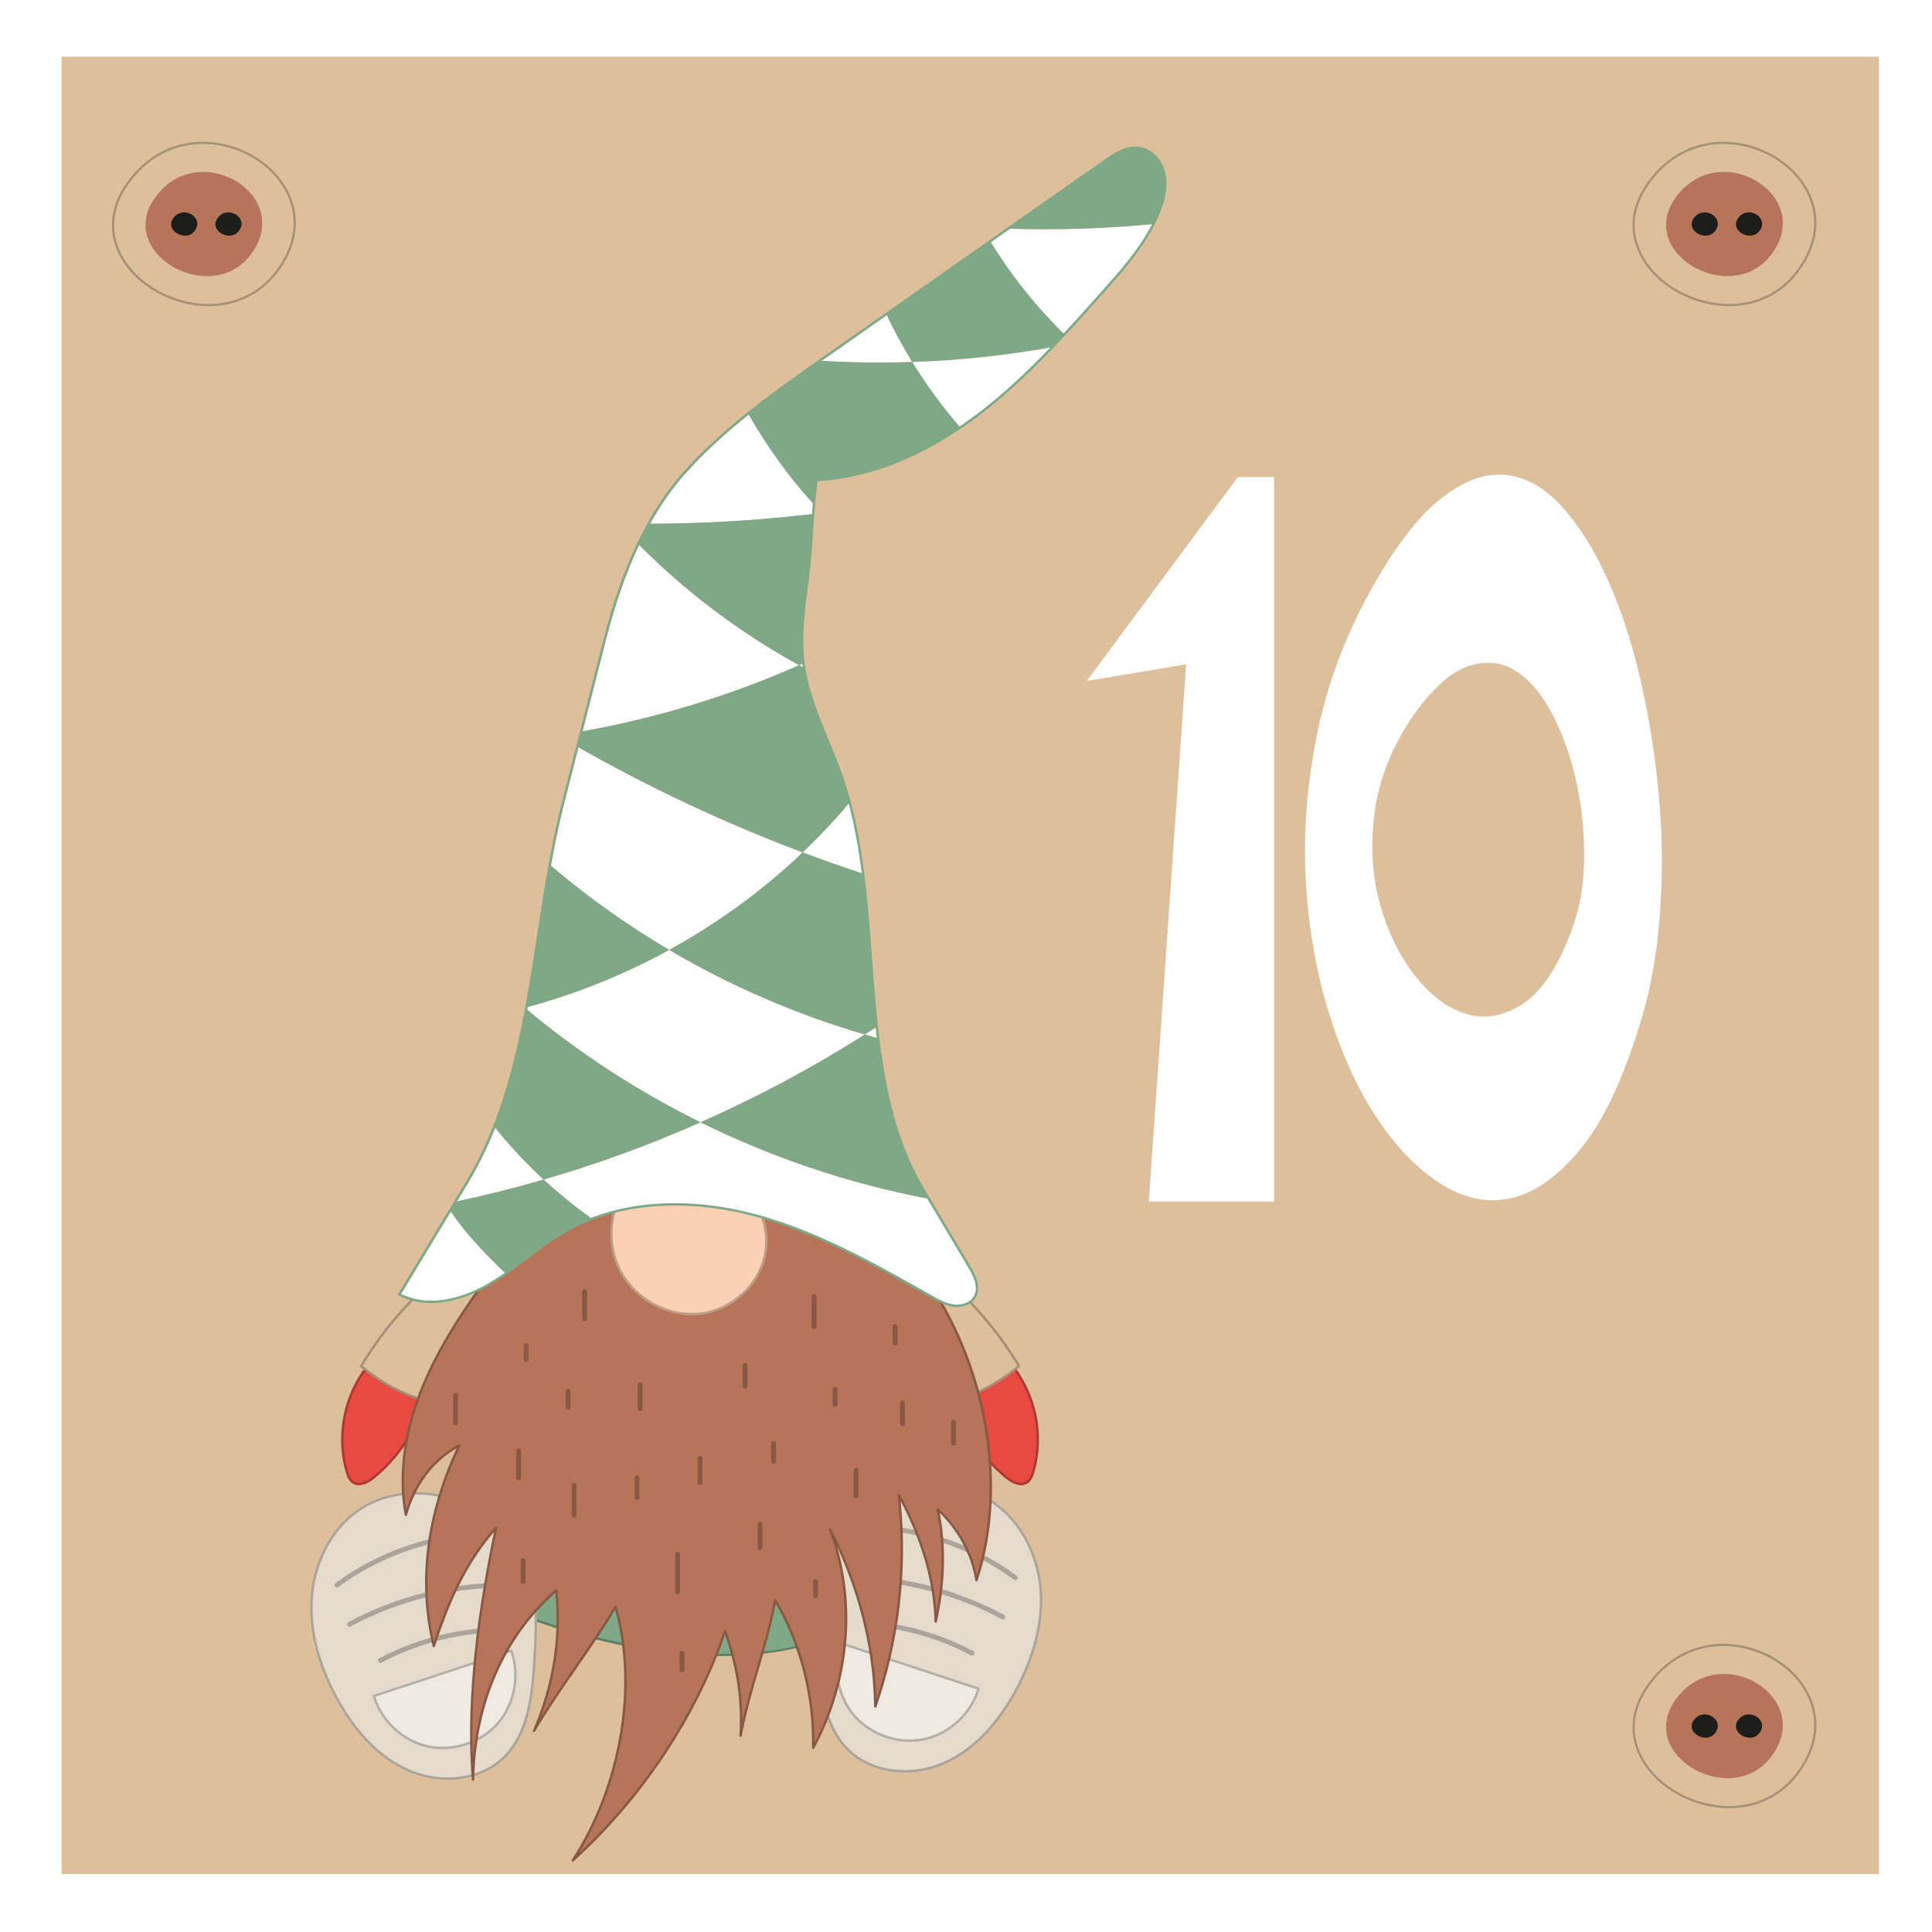 <?xml version="1.0" encoding="UTF-8"?><svg id="Ebene_1" xmlns="http://www.w3.org/2000/svg" xmlns:xlink="http://www.w3.org/1999/xlink" viewBox="0 0 600 600"><defs><style>.cls-1{fill:none;}.cls-2{fill:#bf9d86;}.cls-3{fill:#aba49a;}.cls-4{fill:#ddbf9b;}.cls-5{fill:#b3afa9;}.cls-6{fill:#895844;}.cls-7{fill:#1d1e1b;}.cls-8{fill:#e4dbcd;}.cls-9{fill:#fbd0b4;}.cls-10{clip-path:url(#clippath-1);}.cls-11{clip-path:url(#clippath-2);}.cls-12{fill:#fff;}.cls-13{fill:#a68f74;}.cls-14{fill:#7fa887;}.cls-15{fill:#e84941;}.cls-16{fill:#b67559;}.cls-17{fill:#ae3832;}.cls-18{fill:#5f7e65;}.cls-19{clip-path:url(#clippath);}.cls-20{fill:#efe9e1;}</style><clipPath id="clippath"><rect class="cls-1" width="600" height="600"/></clipPath><clipPath id="clippath-1"><rect class="cls-1" width="600" height="600"/></clipPath><clipPath id="clippath-2"><rect class="cls-1" width="600" height="600"/></clipPath></defs><g class="cls-19"><g class="cls-10"><rect class="cls-12" width="600" height="600"/></g><rect class="cls-12" width="600" height="600"/><g class="cls-11"><rect class="cls-4" x="19.12" y="17.6" width="564.39" height="564.4"/><polygon class="cls-12" points="368.36 206.32 337.5 211.47 384.43 148.14 395.68 148.14 395.68 373.16 356.78 373.16 368.36 206.32"/><path class="cls-12" d="M487.94,289.26c2.57-6.64,3.91-14.09,4.02-22.34.1-8.25-.7-16.28-2.41-24.11-1.72-7.82-4.23-14.89-7.55-21.21-3.33-6.32-7.23-10.82-11.73-13.5-4.5-2.68-9.48-3-14.95-.96-5.46,2.04-11.2,7.45-17.2,16.23-6.22,9.43-9.96,19.13-11.25,29.09-1.29,9.96-.75,19.28,1.61,27.96,2.36,8.68,5.95,16.13,10.77,22.34,4.82,6.22,10.13,10.24,15.91,12.05,5.79,1.82,11.62.86,17.52-2.89,5.89-3.75,10.98-11.3,15.27-22.66M425.57,183.5c7.5-13.5,14.79-23.04,21.86-28.61,7.07-5.57,13.77-8.04,20.09-7.39,6.32.65,12.16,3.91,17.52,9.8,5.36,5.9,10.13,13.5,14.3,22.83,4.18,9.32,7.6,19.88,10.29,31.66,2.68,11.79,4.55,23.9,5.63,36.32,1.07,12.43,1.12,24.75.16,36.97-.96,12.22-3.05,23.36-6.27,33.43-5.36,17.36-11.57,30.27-18.64,38.74-7.07,8.47-14.3,13.45-21.7,14.95-7.39,1.5-14.73-.16-22.02-4.98-7.29-4.82-13.88-11.78-19.77-20.9-5.9-9.1-10.77-20.03-14.62-32.79-3.86-12.75-6.16-26.36-6.91-40.82-.75-14.46.43-29.36,3.54-44.68,3.1-15.32,8.62-30.16,16.55-44.52"/><path class="cls-15" d="M114.78,423.51c-7.64,9.11-10.39,22.1-7.09,33.52.36,1.26.86,2.58,1.95,3.31,2.02,1.34,4.69-.09,6.56-1.63,9.3-7.64,15.62-18.81,17.37-30.72l-18.8-4.48Z"/><path class="cls-17" d="M114.92,423.93c-7.51,9.07-10.14,21.69-6.86,33,.35,1.22.82,2.44,1.8,3.1,2.07,1.38,4.97-.66,6.12-1.61,9.13-7.5,15.38-18.47,17.19-30.14l-18.23-4.35ZM111.46,461.26c-.69,0-1.38-.17-2.03-.6-1.18-.79-1.71-2.15-2.1-3.51-3.36-11.62-.62-24.6,7.16-33.87.09-.11.24-.16.38-.12l18.8,4.48c.19.05.32.23.29.42-1.77,11.98-8.15,23.27-17.51,30.96-1.16.95-3.09,2.25-4.98,2.25"/><path class="cls-4" d="M143.01,390.84c-12.47,8.83-23.05,20.3-30.86,33.43,6.87,5.77,16.1,10.61,25.01,11.67,13.22-9.71,21.52-26.99,23.43-43.28l-17.57-1.82Z"/><path class="cls-13" d="M112.65,424.19c7.4,6.15,16.49,10.38,24.41,11.36,12.15-8.99,20.98-25.25,23.11-42.55l-17.05-1.76c-12.24,8.69-22.76,20.08-30.47,32.95M137.16,436.32s-.03,0-.04,0c-8.18-.97-17.6-5.36-25.2-11.75-.14-.12-.18-.32-.08-.48,7.8-13.12,18.51-24.72,30.96-33.54.07-.05.16-.07.26-.07l17.57,1.82c.1.01.19.06.26.14.06.08.09.18.08.28-2.07,17.7-11.11,34.38-23.58,43.54-.06.04-.14.07-.22.07"/><path class="cls-15" d="M313.83,423.51c7.64,9.11,10.39,22.1,7.08,33.52-.36,1.26-.86,2.58-1.95,3.31-2.02,1.34-4.69-.09-6.56-1.63-9.3-7.64-15.62-18.81-17.37-30.72l18.8-4.48Z"/><path class="cls-17" d="M295.45,428.28c1.81,11.67,8.06,22.64,17.19,30.14,1.15.94,4.04,2.99,6.11,1.61.98-.65,1.44-1.87,1.8-3.1,3.27-11.31.64-23.93-6.86-33l-18.23,4.35ZM317.15,461.26c-1.9,0-3.83-1.3-4.99-2.25-9.36-7.69-15.74-18.97-17.51-30.96-.03-.19.09-.38.28-.42l18.8-4.48c.14-.04.29.02.38.12,7.78,9.27,10.52,22.25,7.16,33.87-.39,1.36-.92,2.73-2.1,3.51-.64.43-1.33.6-2.03.6"/><path class="cls-4" d="M285.59,390.84c12.47,8.83,23.05,20.3,30.86,33.43-6.87,5.77-16.1,10.61-25.01,11.67-13.22-9.71-21.52-26.99-23.43-43.28l17.57-1.82Z"/><path class="cls-13" d="M268.44,393c2.13,17.3,10.95,33.56,23.11,42.55,7.92-.98,17.01-5.21,24.42-11.36-7.71-12.88-18.24-24.26-30.47-32.95l-17.05,1.76ZM291.45,436.32c-.08,0-.16-.03-.22-.07-12.47-9.16-21.51-25.85-23.58-43.54-.01-.1.02-.2.08-.28.07-.08.16-.13.26-.14l17.57-1.82c.1,0,.18.02.26.07,12.46,8.82,23.17,20.42,30.97,33.54.09.16.06.36-.08.48-7.6,6.39-17.02,10.78-25.21,11.75-.01,0-.03,0-.04,0"/><path class="cls-14" d="M283.05,489.49c-28.3,37.49-93.36,24.78-129.59,8.44-1.21-10.29,6.38-21.18,15.4-26.29,9.02-5.11,19.6-6.49,29.89-7.77,21.6-2.7,44.47-5.23,64.33,3.66,8.74,3.91,14.01,14.45,19.96,21.96"/><path class="cls-18" d="M153.81,497.67c31.72,14.25,99.08,30.73,128.76-8.18-1.47-1.87-2.87-3.88-4.35-6-4.37-6.27-8.89-12.75-15.29-15.62-20.35-9.11-44.63-6.07-64.13-3.63-9.69,1.21-20.66,2.58-29.75,7.73-8.25,4.67-16.35,15.24-15.24,25.7M224.05,514.3c-.94,0-1.88,0-2.83-.03-21.35-.47-46.74-6.45-67.91-16l-.19-.09-.02-.21c-1.28-10.85,7.08-21.84,15.59-26.66,9.21-5.22,20.27-6.6,30.03-7.82,19.6-2.45,43.99-5.5,64.53,3.69,6.6,2.95,11.17,9.52,15.61,15.87,1.53,2.2,2.98,4.28,4.5,6.2l.18.23-.18.23c-12.16,16.12-32.63,24.59-59.3,24.59"/><path class="cls-8" d="M113.14,467.88c-9.65,5.66-15.39,16.72-16.3,27.86-.9,11.15,2.57,22.31,8,32.09,5.08,9.15,12.22,17.58,21.76,21.87,9.54,4.3,21.75,3.65,29.42-3.47,8.18-7.59,9.34-19.92,9.98-31.07.51-8.92.99-18.03-1.41-26.63-5.59-20.02-33.06-31.43-51.45-20.66"/><path class="cls-3" d="M129.1,464.13c-5.69,0-11.15,1.37-15.77,4.07-8.99,5.27-15.16,15.83-16.11,27.57-.81,10.03,1.94,21.05,7.95,31.88,5.89,10.61,13.16,17.92,21.59,21.71,10.05,4.52,21.98,3.12,29.01-3.41,7.9-7.33,9.2-19.24,9.85-30.81.5-8.79,1.01-17.87-1.4-26.5-2.61-9.36-10.38-17.46-20.77-21.66-4.72-1.91-9.62-2.85-14.36-2.85M139.03,552.74c-4.22,0-8.55-.89-12.59-2.7-8.59-3.86-15.97-11.28-21.94-22.03-6.09-10.96-8.87-22.13-8.04-32.3.97-11.98,7.28-22.77,16.48-28.15l.19.32-.19-.32c8.68-5.09,20.19-5.56,30.79-1.27,10.61,4.29,18.54,12.57,21.22,22.15,2.45,8.75,1.93,17.9,1.43,26.75-.66,11.72-1.99,23.8-10.1,31.32-4.41,4.1-10.69,6.24-17.25,6.24"/><path class="cls-20" d="M116.12,526.72c2.25,7.69,8.92,13.93,16.75,15.64,7.83,1.72,16.5-1.15,21.76-7.2,5.26-6.05,6.9-15.02,4.12-22.54l-42.63,14.1Z"/><path class="cls-5" d="M116.59,526.96c2.3,7.37,8.83,13.38,16.36,15.03,7.65,1.68,16.25-1.17,21.39-7.08,5.06-5.82,6.72-14.54,4.18-21.82l-41.93,13.86ZM137.41,543.23c-1.56,0-3.11-.16-4.62-.49-7.91-1.74-14.76-8.13-17.03-15.91-.06-.19.05-.4.24-.46l42.63-14.09c.2-.07.4.04.47.23,2.81,7.6,1.13,16.81-4.19,22.92-4.3,4.94-10.93,7.81-17.5,7.81"/><path class="cls-3" d="M104.65,493.02c-.23,0-.46-.1-.61-.31-.25-.33-.18-.81.16-1.06,12.52-9.26,27.98-14.88,43.52-15.84.44-.02.77.29.8.71.03.42-.29.77-.71.8-15.25.94-30.43,6.46-42.71,15.54-.14.1-.29.15-.45.15"/><path class="cls-3" d="M108.58,505.18c-.27,0-.53-.14-.67-.4-.2-.37-.06-.82.31-1.02,13.14-7.07,27.97-11.24,42.88-12.07.4-.02.77.29.79.71.02.42-.29.77-.71.8-14.68.81-29.29,4.92-42.25,11.89-.11.07-.24.09-.36.09"/><path class="cls-3" d="M118.14,516.42c-.27,0-.53-.15-.67-.4-.19-.37-.06-.82.31-1.02,9.89-5.24,21.02-8.46,32.18-9.33.41-.03.78.28.81.69.03.42-.28.78-.69.81-10.95.86-21.88,4.02-31.59,9.16-.11.06-.24.09-.35.09"/><path class="cls-8" d="M306.86,465.61c9.65,5.66,15.39,16.71,16.3,27.86.9,11.15-2.57,22.31-8,32.09-5.08,9.15-12.22,17.58-21.77,21.87-9.54,4.29-21.75,3.65-29.42-3.47-8.18-7.6-9.34-19.92-9.97-31.07-.51-8.92-.99-18.02,1.41-26.63,5.59-20.02,33.07-31.43,51.45-20.66"/><path class="cls-3" d="M290.9,461.86c-4.73,0-9.63.95-14.35,2.85-10.39,4.2-18.16,12.3-20.77,21.66-2.41,8.63-1.9,17.72-1.4,26.5.66,11.57,1.96,23.48,9.85,30.81,7.03,6.52,18.96,7.92,29.01,3.4,8.43-3.79,15.7-11.1,21.59-21.71,6.01-10.83,8.76-21.85,7.95-31.87-.95-11.74-7.12-22.3-16.11-27.57-4.63-2.71-10.08-4.08-15.77-4.08M280.97,550.48c-6.56,0-12.84-2.14-17.25-6.24-8.1-7.52-9.43-19.6-10.09-31.32-.5-8.85-1.02-18,1.43-26.75,2.67-9.58,10.61-17.87,21.21-22.15,10.61-4.29,22.11-3.81,30.79,1.27,9.2,5.39,15.51,16.18,16.48,28.16.83,10.17-1.96,21.34-8.04,32.3-5.97,10.76-13.36,18.17-21.94,22.03-4.04,1.82-8.37,2.7-12.58,2.7"/><path class="cls-20" d="M303.88,524.45c-2.25,7.7-8.92,13.93-16.75,15.65-7.83,1.72-16.5-1.15-21.76-7.19-5.26-6.05-6.91-15.03-4.12-22.55l42.63,14.09Z"/><path class="cls-5" d="M261.48,510.83c-2.54,7.28-.89,16.01,4.18,21.82,5.14,5.91,13.75,8.75,21.39,7.07,7.54-1.65,14.07-7.67,16.36-15.03l-41.93-13.86ZM282.58,540.96c-6.57,0-13.2-2.87-17.5-7.81-5.32-6.11-7-15.32-4.19-22.93.07-.19.28-.29.47-.22l42.63,14.09c.19.07.3.27.24.47-2.27,7.78-9.11,14.17-17.03,15.91-1.52.33-3.07.49-4.62.49"/><path class="cls-3" d="M315.35,490.75c-.16,0-.31-.05-.45-.15-12.29-9.09-27.46-14.61-42.71-15.54-.42-.03-.73-.38-.71-.8.02-.42.38-.74.8-.71,15.54.95,31,6.58,43.52,15.84.34.25.41.72.16,1.06-.15.2-.38.3-.61.3"/><path class="cls-3" d="M311.42,502.92c-.12,0-.24-.03-.36-.09-12.95-6.97-27.56-11.08-42.25-11.89-.42-.03-.73-.38-.71-.8.02-.42.37-.73.79-.71,14.91.82,29.73,4.99,42.88,12.07.37.2.51.66.31,1.02-.14.25-.39.4-.67.4"/><path class="cls-3" d="M301.86,514.15c-.12,0-.24-.03-.35-.09-9.71-5.14-20.63-8.31-31.59-9.16-.42-.03-.73-.4-.69-.81.03-.42.4-.72.81-.69,11.16.87,22.29,4.1,32.18,9.33.37.19.51.65.31,1.02-.14.25-.4.4-.67.4"/><path class="cls-16" d="M156.65,389.42c-8.79,12-17.64,24.1-23.81,37.64-6.17,13.54-9.54,28.77-6.8,43.39,2.7-9.36,8.09-16.92,16.63-21.6-9.42,19.6-13.14,41.22-7.95,62.34,4.41-13.63,9.9-26.02,19.35-36.78-5.33,25.22-9.18,52.55-7.18,78.24.41-22.54,8.85-43.97,25.86-58.75,1.57,14.84-.95,29.97-6.93,43.64,7.77-13.2,17.56-25.35,25.33-38.55,7.3,25.53,1.14,56.48-13.26,78.8,20.95-18.93,38.32-44.5,47.28-71.27,3.76,10.59,5.56,21.33,4.82,32.55,2.59-14.07,8.18-28.01,10.76-42.08,8.06,13.62,12.12,30.04,11.79,45.85,11.13-20.55,13.58-46.03,5.22-67.85,8.64,16.93,13.85,36.01,14.08,55.02,7.27-21.19,9.77-43.39,7.29-65.65,6.62,12.12,11.11,25.43,11.45,39.24,2.53-11.33,3.09-23.38.64-34.73,6.11,5.39,10.81,13.85,12.01,21.9,8.85-26.59,4.01-58.4-9.25-83.09-13.26-24.69-37-43.52-64.06-50.82-13.14-3.55-27.35-4.41-40.23-.02-12.88,4.39-25.01,21.62-33.05,32.6"/><path class="cls-6" d="M156.65,389.42h0,0ZM191.16,498.6s.03,0,.05,0c.15.02.27.12.32.27,6.81,23.8,2.15,53.6-11.83,76.74,20.34-19.02,36.71-44.1,45.13-69.23.05-.15.19-.26.35-.26.18.02.31.1.36.25,3.41,9.61,5.06,18.87,5,28.15,1.26-5.59,2.89-11.18,4.48-16.63,2.01-6.88,4.08-13.98,5.37-21,.03-.15.15-.27.3-.3.15-.03.31.04.39.18,7.72,13.05,11.9,28.79,11.86,44.5,10.75-20.76,12.44-45.37,4.47-66.17-.07-.18.02-.4.2-.48.18-.08.4,0,.49.17,8.66,16.98,13.51,35.27,14.07,53.02,6.76-20.63,8.98-41.96,6.59-63.44-.02-.18.09-.35.26-.4.17-.05.36.02.44.18,6.74,12.34,10.56,24.57,11.36,36.41,2.1-11.07,2.12-21.95.03-31.63-.04-.16.04-.32.18-.4.14-.08.32-.07.44.04,5.89,5.19,10.34,12.97,11.87,20.61,7.71-24.76,4.05-55.76-9.69-81.34-13.15-24.47-37.01-43.4-63.82-50.63-14.64-3.95-28.47-3.96-40.01-.03-12.19,4.15-23.96,20.27-31.76,30.94l-1.11,1.53c-8.65,11.81-17.6,24.02-23.78,37.57-6.62,14.52-9.04,28.87-7.04,41.61,2.99-9.17,8.49-16,16.35-20.31.14-.08.32-.05.44.06.12.11.15.29.08.44-9.81,20.42-12.65,41.4-8.23,60.78,5.2-15.73,10.93-26.44,19.01-35.64.11-.13.3-.17.45-.09.15.08.24.25.2.42-5.86,27.72-8.35,51.17-7.56,71.41,1.9-21.07,10.86-39.46,25.63-52.29.11-.09.26-.12.39-.07.13.05.22.17.24.31,1.4,13.18-.39,26.73-5.19,39.47,3.26-5.21,6.8-10.31,10.24-15.28,4.31-6.22,8.77-12.66,12.65-19.25.07-.12.19-.19.33-.19M177.9,578.15c-.09,0-.17-.03-.25-.09-.14-.12-.18-.33-.07-.49,14.84-22.99,20.08-53.36,13.46-77.64-3.78,6.35-8.07,12.54-12.23,18.53-4.31,6.23-8.77,12.67-12.65,19.26-.1.17-.32.24-.5.15-.18-.09-.26-.3-.17-.49,5.96-13.63,8.36-28.39,6.97-42.72-15.82,14.03-24.76,34.6-25.18,58,0,.2-.17.36-.37.37-.21,0-.37-.15-.39-.35-1.68-21.46.58-46.64,6.88-76.92-7.73,9.12-13.25,19.86-18.32,35.54-.05.16-.2.28-.37.26-.17,0-.32-.12-.35-.29-4.81-19.57-2.23-40.81,7.45-61.51-7.54,4.48-12.73,11.47-15.41,20.78-.05.17-.21.29-.38.27-.17,0-.32-.14-.35-.31-2.49-13.28-.13-28.36,6.83-43.62,6.21-13.62,15.18-25.86,23.85-37.7l1.12-1.52c7.85-10.74,19.71-26.98,32.12-31.21,11.68-3.98,25.67-3.97,40.45.01,27.01,7.29,51.05,26.36,64.29,51.01,14.1,26.25,17.66,58.2,9.27,83.38-.05.16-.22.27-.39.26-.17-.01-.31-.15-.34-.32-1.13-7.58-5.32-15.47-11.03-20.89,2.04,10.36,1.74,22-.88,33.75-.04.18-.21.31-.41.29-.19-.02-.33-.18-.34-.37-.3-12.1-3.83-24.67-10.5-37.38,2.14,21.66-.39,43.14-7.51,63.9-.06.18-.24.28-.42.25-.18-.03-.31-.19-.32-.37-.2-16.45-4.13-33.43-11.42-49.44,5.88,20.16,3.33,43.08-7.17,62.45-.09.15-.26.23-.43.19-.17-.04-.29-.2-.28-.37.33-15.73-3.65-31.59-11.23-44.78-1.3,6.73-3.28,13.51-5.2,20.09-2.01,6.88-4.09,13.99-5.37,21-.04.2-.24.33-.42.31-.2-.02-.34-.2-.33-.4.69-10.38-.76-20.65-4.44-31.36-8.85,25.74-25.94,51.34-47.04,70.39-.07.07-.16.1-.25.1"/><path class="cls-9" d="M195.27,368.05c-6.85,7.77-7.06,20.26-1.28,28.86,5.19,7.72,14.87,12.28,24.07,10.99,9.21-1.29,17.39-8.56,19.39-17.63,5.01-22.64-26.49-40.02-42.19-22.21"/><path class="cls-2" d="M195.55,368.3c-6.58,7.46-7.12,19.67-1.25,28.4,5.2,7.73,14.72,12.08,23.71,10.82,9.11-1.28,17.14-8.57,19.08-17.34,2.63-11.92-4.99-21.73-13.72-26.16-10.08-5.13-21.01-3.44-27.82,4.28M214.91,408.49c-8.25,0-16.49-4.32-21.23-11.37-6.05-9-5.49-21.61,1.31-29.32,7.05-7.99,18.32-9.74,28.73-4.46,8.99,4.57,16.83,14.69,14.11,27-2.01,9.07-10.3,16.61-19.71,17.93-1.06.15-2.13.22-3.2.22"/><path class="cls-12" d="M249.28,264.72c-24.14-9.08-47.57-20.06-69.97-32.83-1.47,5.75-2.94,11.51-4.41,17.26-1.63,6.37-2.96,12.87-4.14,19.44,11.55,9.86,23.97,18.7,37.06,26.41,15.06-8.26,29.05-18.45,41.47-30.28"/><path class="cls-12" d="M283.31,112.41c-2.95-4.8-5.65-9.77-8.05-14.86-6.17,4.32-12.33,8.65-18.5,12.97-.72.5-1.43,1.01-2.15,1.51,9.56.59,19.14.71,28.71.38"/><path class="cls-12" d="M198.21,168.96c-4.53,9.52-7.86,19.72-10.42,29.75-2.43,9.49-4.85,18.98-7.27,28.47,23.26-4.1,46.03-11.04,67.64-20.59-18.33-10.08-35.22-22.78-49.95-37.64"/><path class="cls-12" d="M330.55,103.85c3.98-4.28,7.88-8.65,11.77-13,5.91-6.63,11.92-13.41,15.91-21.29-14.99,1.46-30.08,1.95-45.14,1.46-1.86,1.3-3.71,2.6-5.57,3.9,6.44,10.54,14.2,20.28,23.03,28.93"/><path class="cls-12" d="M217.55,348.54c17.65-7.81,34.72-16.93,51.02-27.26-21.23-6.2-41.7-15.05-60.75-26.27-14,7.68-28.91,13.7-44.31,17.83-.03.17-.06.34-.09.51,16.55,13.83,34.79,25.64,54.14,35.19"/><path class="cls-12" d="M252.76,156.64c-7.83-8.6-14.7-18.09-20.4-28.23-7.06,5.65-13.78,11.68-19.8,18.42-4.28,4.79-7.94,10.14-11.1,15.82,17.06,0,34.13-1.02,51.07-3.04.07-.99.15-1.98.24-2.96"/><path class="cls-12" d="M249.73,207.44c-.08-.48-.16-.97-.22-1.46-.45.2-.9.41-1.35.61.52.29,1.05.56,1.57.85"/><path class="cls-12" d="M249.28,264.72c6.2,2.33,12.45,4.54,18.73,6.62-.96-7.57-2.25-14.99-4.16-22.14-4.56,5.44-9.43,10.62-14.57,15.52"/><path class="cls-12" d="M153.51,349.9c-2.36,5.98-5.14,11.77-8.48,17.31-1.21,2-2.41,4-3.62,5.99,9.21-1.95,18.35-4.25,27.4-6.88-5.5-5.09-10.62-10.59-15.3-16.43"/><path class="cls-12" d="M298.22,132.76c1.78-1.2,3.53-2.45,5.24-3.73,8.43-6.35,16.08-13.61,23.38-21.24-14.38,2.6-28.94,4.14-43.54,4.63,4.41,7.17,9.4,13.99,14.92,20.35"/><path class="cls-12" d="M143.05,380.44c-1.14-1.46-2.23-2.96-3.28-4.5-5.24,8.69-10.49,17.38-15.73,26.07,8.56,4.44,19.2,1.84,27.55-2.98,1.89-1.09,3.71-2.29,5.5-3.54-5.02-4.71-9.81-9.63-14.04-15.04"/><path class="cls-12" d="M168.82,366.32c4.72,4.37,9.72,8.44,14.96,12.19,15.81-6.05,33.97-5.54,50.5-1.15,19.57,5.21,37.39,15.37,55.02,25.33,2.18,1.23,4.44,2.49,6.93,2.79,2.49.3,5.29-.58,6.53-2.76,1.66-2.93-.09-6.54-1.81-9.44-4.16-6.99-8.33-13.99-12.5-20.98-24.55-4.65-48.47-12.69-70.89-23.76-15.83,7-32.12,12.95-48.74,17.78"/><path class="cls-12" d="M272.7,322.45c-.14-1.18-.28-2.36-.41-3.54-1.23.8-2.48,1.58-3.72,2.37,1.37.4,2.75.79,4.13,1.17"/><path class="cls-14" d="M170.76,268.59c-2.64,14.63-4.54,29.6-7.25,44.24,15.4-4.13,30.31-10.15,44.31-17.83-13.09-7.71-25.51-16.55-37.06-26.41"/><path class="cls-14" d="M358.23,69.56c.61-1.21,1.18-2.44,1.69-3.71,1.49-3.7,2.49-7.76,1.7-11.67-.79-3.91-3.75-7.57-7.69-8.2-3.95-.62-7.68,1.79-10.96,4.09-9.96,6.98-19.92,13.97-29.88,20.95,15.06.49,30.14,0,45.14-1.46"/><path class="cls-14" d="M168.82,366.32c16.62-4.83,32.91-10.78,48.74-17.78-19.35-9.55-37.58-21.37-54.14-35.19-2.35,12.59-5.32,24.92-9.9,36.55,4.68,5.84,9.8,11.34,15.3,16.43"/><path class="cls-14" d="M250.74,180.58c.96-7.01,1.27-13.99,1.79-20.98-16.94,2.02-34,3.04-51.07,3.04-1.15,2.07-2.23,4.17-3.25,6.31,14.72,14.85,31.62,27.55,49.95,37.64.45-.2.9-.4,1.36-.61,0,0,0-.01,0-.02-1.08-8.43.08-16.96,1.24-25.38"/><path class="cls-14" d="M180.51,227.18c-.4,1.57-.8,3.14-1.2,4.71,22.41,12.77,45.83,23.75,69.97,32.83,5.14-4.9,10.01-10.08,14.57-15.52-.75-2.8-1.59-5.57-2.55-8.28-3.95-11.16-9.74-21.83-11.58-33.48-.52-.29-1.05-.56-1.57-.85-21.61,9.55-44.38,16.48-67.64,20.59"/><path class="cls-14" d="M254.6,112.03c-7.53,5.29-15.06,10.64-22.24,16.39,5.7,10.14,12.56,19.63,20.4,28.23.22-2.51.47-5.02.82-7.54,16.03-.86,31.29-7.32,44.64-16.34-5.51-6.36-10.51-13.17-14.92-20.35-9.57.32-19.15.2-28.71-.39"/><path class="cls-14" d="M307.52,74.92c-10.76,7.54-21.51,15.08-32.27,22.62,2.41,5.1,5.1,10.06,8.05,14.86,14.6-.49,29.16-2.03,43.54-4.63,1.24-1.3,2.48-2.61,3.71-3.93-8.83-8.64-16.59-18.39-23.03-28.93"/><path class="cls-14" d="M141.42,373.2c-.55.91-1.1,1.83-1.65,2.74,1.05,1.54,2.14,3.04,3.28,4.5,4.23,5.42,9.02,10.34,14.04,15.04,6.1-4.28,11.78-9.22,18.24-12.95,2.72-1.57,5.55-2.91,8.46-4.02-5.24-3.75-10.24-7.82-14.96-12.19-9.04,2.63-18.18,4.93-27.4,6.88"/><path class="cls-14" d="M207.82,295c19.05,11.23,39.52,20.07,60.75,26.27,1.24-.79,2.49-1.57,3.72-2.37-1.72-15.71-2.29-31.94-4.27-47.56-6.29-2.08-12.54-4.29-18.73-6.62-12.41,11.83-26.41,22.02-41.47,30.28"/><path class="cls-14" d="M217.55,348.54c22.42,11.07,46.34,19.11,70.89,23.76-.59-1-1.18-1.99-1.77-2.98-8.33-13.98-11.92-30.07-13.97-46.87-1.38-.38-2.76-.77-4.13-1.17-16.29,10.34-33.37,19.46-51.02,27.26"/><path class="cls-14" d="M209.61,373.65c8.01,0,16.37,1.11,24.76,3.35,19.32,5.14,37.1,15.19,54.31,24.91l.8.45c2.03,1.15,4.33,2.45,6.79,2.75,2.19.26,4.94-.43,6.16-2.57,1.54-2.72-.05-6.11-1.81-9.06l-14.27-23.97c-7.21-12.1-11.53-26.6-14.02-47.02-.14-1.18-.28-2.36-.41-3.55-.77-7.06-1.32-14.35-1.85-21.39-.65-8.64-1.33-17.57-2.42-26.16-1.07-8.39-2.42-15.62-4.15-22.09-.77-2.89-1.62-5.66-2.54-8.25-1.26-3.56-2.73-7.13-4.15-10.58-3.04-7.38-6.18-15-7.44-22.97l-.05-.32c-.06-.38-.12-.76-.17-1.15-1.09-8.56.09-17.17,1.23-25.5.72-5.27,1.08-10.61,1.43-15.78.12-1.73.23-3.45.36-5.18.08-.99.15-1.98.24-2.97.25-2.9.51-5.3.82-7.56l.04-.31.31-.02c14.68-.79,29.64-6.27,44.45-16.28,1.8-1.21,3.55-2.46,5.22-3.72,7.43-5.59,14.85-12.33,23.34-21.21,1.24-1.3,2.48-2.61,3.71-3.92,4.07-4.38,8.16-8.96,11.76-13,5.54-6.21,11.83-13.25,15.86-21.21.65-1.27,1.19-2.47,1.68-3.68,1.79-4.44,2.34-8.18,1.68-11.45-.83-4.1-3.86-7.34-7.38-7.9-3.73-.59-7.32,1.66-10.68,4.02l-88.37,61.95c-7.26,5.09-14.95,10.55-22.22,16.37-7.87,6.3-14.33,12.31-19.76,18.38-4.02,4.49-7.74,9.79-11.05,15.75-1.13,2.03-2.22,4.15-3.24,6.29-4.08,8.58-7.49,18.29-10.4,29.68l-12.89,50.46c-1.46,5.7-2.81,12.05-4.14,19.41-1.26,6.99-2.37,14.18-3.45,21.14-1.17,7.6-2.39,15.46-3.8,23.1l-.09.52c-2.76,14.82-5.92,26.46-9.92,36.62-2.5,6.35-5.29,12.03-8.51,17.37l-20.78,34.45c10.4,5.12,22.2-.48,26.83-3.15,1.69-.98,3.48-2.13,5.47-3.52,2.16-1.51,4.3-3.14,6.37-4.7,3.79-2.87,7.7-5.84,11.89-8.27,2.68-1.55,5.54-2.91,8.51-4.05,7.83-3,16.66-4.51,25.97-4.51M297.16,405.91c-.34,0-.67-.02-.99-.06-2.6-.32-4.97-1.66-7.07-2.84l-.8-.45c-17.16-9.7-34.91-19.72-54.13-24.84-18-4.79-35.85-4.39-50.27,1.13-2.93,1.12-5.76,2.47-8.4,4-4.15,2.4-8.05,5.36-11.82,8.21-2.08,1.58-4.22,3.2-6.39,4.72-2.01,1.41-3.82,2.58-5.52,3.56-4.79,2.76-17.09,8.59-27.91,2.99l-.36-.19,21.2-35.14c3.2-5.3,5.96-10.95,8.45-17.26,3.99-10.11,7.13-21.7,9.89-36.48l.09-.51c1.41-7.63,2.62-15.49,3.8-23.08,1.07-6.96,2.18-14.16,3.45-21.16,1.33-7.38,2.69-13.75,4.15-19.47l12.89-50.45c2.92-11.44,6.34-21.19,10.44-29.81,1.03-2.16,2.13-4.29,3.26-6.33,3.35-6.01,7.1-11.35,11.15-15.89,5.45-6.1,11.95-12.14,19.85-18.46,7.28-5.84,14.99-11.3,22.26-16.4l88.37-61.95c3.49-2.44,7.23-4.78,11.24-4.15,3.82.6,7.11,4.09,8,8.49.69,3.42.13,7.31-1.72,11.89-.49,1.23-1.05,2.45-1.7,3.74-4.08,8.04-10.4,15.12-15.97,21.37-3.61,4.05-7.7,8.63-11.77,13.01-1.23,1.32-2.47,2.63-3.71,3.93-8.52,8.91-15.97,15.67-23.43,21.29-1.68,1.27-3.45,2.52-5.26,3.75-14.83,10.01-29.8,15.53-44.52,16.39-.29,2.15-.54,4.46-.77,7.21-.08.99-.16,1.97-.23,2.96-.13,1.72-.24,3.45-.36,5.17-.35,5.18-.71,10.54-1.43,15.83-1.14,8.28-2.31,16.85-1.24,25.28.05.4.11.77.17,1.15l.05.31c1.25,7.89,4.38,15.47,7.4,22.8,1.43,3.46,2.9,7.04,4.17,10.61.92,2.61,1.78,5.4,2.56,8.31,1.74,6.51,3.11,13.76,4.17,22.19,1.09,8.61,1.77,17.55,2.42,26.2.53,7.04,1.08,14.32,1.85,21.36.13,1.18.27,2.36.41,3.54,2.48,20.31,6.77,34.72,13.92,46.73l14.27,23.96c1.87,3.14,3.55,6.76,1.82,9.82-1.21,2.13-3.69,3.01-5.92,3.01"/><path class="cls-6" d="M181.55,400.45c-.42,0-.76.34-.76.75v8.38c0,.42.34.76.76.76s.75-.34.75-.76v-8.38c0-.42-.34-.75-.75-.75"/><path class="cls-6" d="M163.39,417.22c-.42,0-.75.34-.75.75v4.3c0,.42.34.75.75.75s.75-.34.75-.75v-4.3c0-.42-.34-.75-.75-.75"/><path class="cls-6" d="M176.43,431.19c-.42,0-.75.34-.75.76v5.12c0,.42.34.76.75.76s.75-.34.75-.76v-5.12c0-.41-.34-.76-.75-.76"/><path class="cls-6" d="M161.81,450.58c0-.42-.34-.75-.75-.75s-.76.34-.76.75v8.39c0,.41.34.75.76.75s.75-.34.75-.75v-8.39Z"/><path class="cls-6" d="M178.29,460.53c-.42,0-.75.34-.75.76v9.32c0,.42.34.76.75.76s.75-.34.75-.76v-9.32c0-.41-.34-.76-.75-.76"/><path class="cls-6" d="M198.79,429.33c-.42,0-.76.34-.76.76v7.47c0,.41.34.75.76.75s.75-.34.75-.75v-7.47c0-.42-.34-.76-.75-.76"/><path class="cls-6" d="M197.85,458.21c-.42,0-.75.34-.75.76v6.13c0,.41.34.75.75.75s.75-.34.75-.75v-6.13c0-.42-.34-.76-.75-.76"/><path class="cls-6" d="M211.18,482.72c0-.42-.34-.76-.75-.76s-.75.34-.75.76v11.64c0,.42.34.75.75.75s.75-.34.75-.75v-11.64Z"/><path class="cls-6" d="M217.42,452.15c-.42,0-.76.34-.76.75v7.45c0,.42.34.75.76.75s.75-.33.75-.75v-7.45c0-.42-.34-.75-.75-.75"/><path class="cls-6" d="M231.39,423.27c-.42,0-.76.34-.76.76v6.52c0,.41.34.75.76.75s.75-.34.75-.75v-6.52c0-.42-.34-.76-.75-.76"/><path class="cls-6" d="M240.24,447.49c-.42,0-.75.34-.75.76v5.59c0,.42.34.76.75.76s.75-.34.75-.76v-5.59c0-.42-.34-.76-.75-.76"/><path class="cls-6" d="M236.05,472.64c-.42,0-.75.34-.75.75v7.23c0,.42.34.75.75.75s.75-.34.75-.75v-7.23c0-.41-.34-.75-.75-.75"/><path class="cls-6" d="M253.57,412.02v-9.42c0-.42-.34-.75-.75-.75s-.75.34-.75.75v9.42c0,.42.34.75.75.75s.75-.34.75-.75"/><path class="cls-6" d="M259.34,430.72c-.42,0-.75.34-.75.76v4.66c0,.42.34.76.75.76s.75-.34.75-.76v-4.66c0-.42-.34-.76-.75-.76"/><path class="cls-6" d="M265.86,455.88c-.42,0-.76.34-.76.75v7.92c0,.42.34.75.76.75s.75-.33.75-.75v-7.92c0-.42-.34-.75-.75-.75"/><path class="cls-6" d="M277.97,411.16c-.42,0-.75.34-.75.75v5.14c0,.42.34.76.75.76s.75-.34.75-.76v-5.14c0-.42-.34-.75-.75-.75"/><path class="cls-6" d="M280.3,434.92c-.42,0-.75.34-.75.76v6.52c0,.42.34.76.75.76s.75-.34.75-.76v-6.52c0-.42-.34-.76-.75-.76"/><path class="cls-6" d="M296.13,440.97c-.42,0-.75.34-.75.75v6.52c0,.42.34.76.75.76s.75-.34.75-.76v-6.52c0-.42-.34-.75-.75-.75"/><path class="cls-6" d="M253.28,490.34c-.42,0-.75.34-.75.75v4.42c0,.41.34.75.75.75s.75-.34.75-.75v-4.42c0-.42-.34-.75-.75-.75"/><path class="cls-6" d="M211.83,512.7c-.42,0-.76.34-.76.76v5.14c0,.42.34.75.76.75s.75-.34.75-.75v-5.14c0-.42-.34-.76-.75-.76"/><path class="cls-6" d="M162.46,483.83c-.42,0-.76.34-.76.75v6.59c0,.42.34.76.76.76s.75-.34.75-.76v-6.59c0-.42-.34-.75-.75-.75"/><path class="cls-6" d="M141.49,432.59c-.42,0-.76.34-.76.75v8.59c0,.41.34.75.76.75s.75-.34.75-.75v-8.59c0-.42-.34-.75-.75-.75"/><path class="cls-4" d="M41.54,54.5c-23.89,27.92,25.2,56.34,44.73,29.44,20.25-27.9-23.12-54.7-44.73-29.44"/><path class="cls-13" d="M41.54,54.49l.26.22c-7.72,9.03-7,17.03-5.04,22.14,3.41,8.89,13.09,15.83,24.1,17.29,10.2,1.34,19.36-2.45,25.14-10.41,9.94-13.69,3.96-26.05-4.18-32.47-10.73-8.46-28.4-10.13-40.02,3.45l-.26-.22ZM64.85,95.09c-1.34,0-2.7-.09-4.09-.27-11.24-1.48-21.15-8.6-24.64-17.72-2.03-5.29-2.78-13.54,5.16-22.83,11.89-13.9,29.97-12.2,40.95-3.54,8.38,6.6,14.53,19.31,4.31,33.4-5.14,7.08-12.9,10.95-21.69,10.95"/><path class="cls-16" d="M49.31,59.88h0c-15.36,17.95,16.2,36.22,28.76,18.93,13.02-17.94-14.86-35.17-28.76-18.93"/><path class="cls-7" d="M54.08,67.4h0c-3.44,4.02,3.63,8.11,6.44,4.24,2.92-4.02-3.33-7.88-6.44-4.24"/><path class="cls-7" d="M67.82,67.4h0c-3.44,4.02,3.63,8.11,6.44,4.24,2.92-4.02-3.33-7.88-6.44-4.24"/><path class="cls-4" d="M513.75,54.5c-23.89,27.92,25.2,56.34,44.73,29.44,20.25-27.9-23.12-54.7-44.73-29.44"/><path class="cls-13" d="M513.75,54.49l.26.22c-7.72,9.03-7,17.03-5.04,22.14,3.41,8.89,13.09,15.83,24.1,17.29,10.2,1.34,19.36-2.45,25.14-10.41,9.94-13.69,3.96-26.05-4.18-32.47-10.73-8.46-28.4-10.13-40.02,3.45l-.26-.22ZM537.07,95.09c-1.34,0-2.7-.09-4.09-.27-11.24-1.48-21.15-8.6-24.64-17.72-2.03-5.29-2.78-13.54,5.16-22.83,11.89-13.9,29.98-12.2,40.96-3.54,8.38,6.6,14.53,19.31,4.31,33.4-5.14,7.08-12.9,10.95-21.69,10.95"/><path class="cls-16" d="M521.53,59.88h0c-15.36,17.95,16.2,36.22,28.76,18.93,13.02-17.94-14.86-35.17-28.76-18.93"/><path class="cls-7" d="M526.29,67.4h0c-3.44,4.02,3.63,8.11,6.44,4.24,2.92-4.02-3.33-7.88-6.44-4.24"/><path class="cls-7" d="M540.04,67.4h0c-3.44,4.02,3.63,8.11,6.44,4.24,2.92-4.02-3.33-7.88-6.44-4.24"/><path class="cls-4" d="M513.75,520.97c-23.89,27.92,25.2,56.34,44.73,29.44,20.25-27.9-23.12-54.7-44.73-29.44"/><path class="cls-13" d="M513.75,520.97l.26.22c-7.72,9.03-7,17.02-5.04,22.14,3.41,8.89,13.09,15.83,24.1,17.29,10.2,1.34,19.36-2.45,25.14-10.41,9.94-13.7,3.96-26.05-4.18-32.47-10.73-8.46-28.4-10.13-40.02,3.45l-.26-.22ZM537.07,561.56c-1.34,0-2.7-.09-4.09-.27-11.24-1.48-21.15-8.6-24.64-17.72-2.03-5.29-2.78-13.55,5.16-22.83,11.89-13.9,29.98-12.2,40.96-3.54,8.38,6.61,14.53,19.32,4.31,33.4-5.14,7.08-12.9,10.95-21.69,10.95"/><path class="cls-16" d="M521.53,526.35h0c-15.36,17.95,16.2,36.22,28.76,18.93,13.02-17.94-14.86-35.17-28.76-18.93"/><path class="cls-7" d="M526.29,533.87h0c-3.44,4.02,3.63,8.11,6.44,4.24,2.92-4.02-3.33-7.88-6.44-4.24"/><path class="cls-7" d="M540.04,533.87h0c-3.44,4.02,3.63,8.11,6.44,4.24,2.92-4.02-3.33-7.88-6.44-4.24"/></g></g></svg>